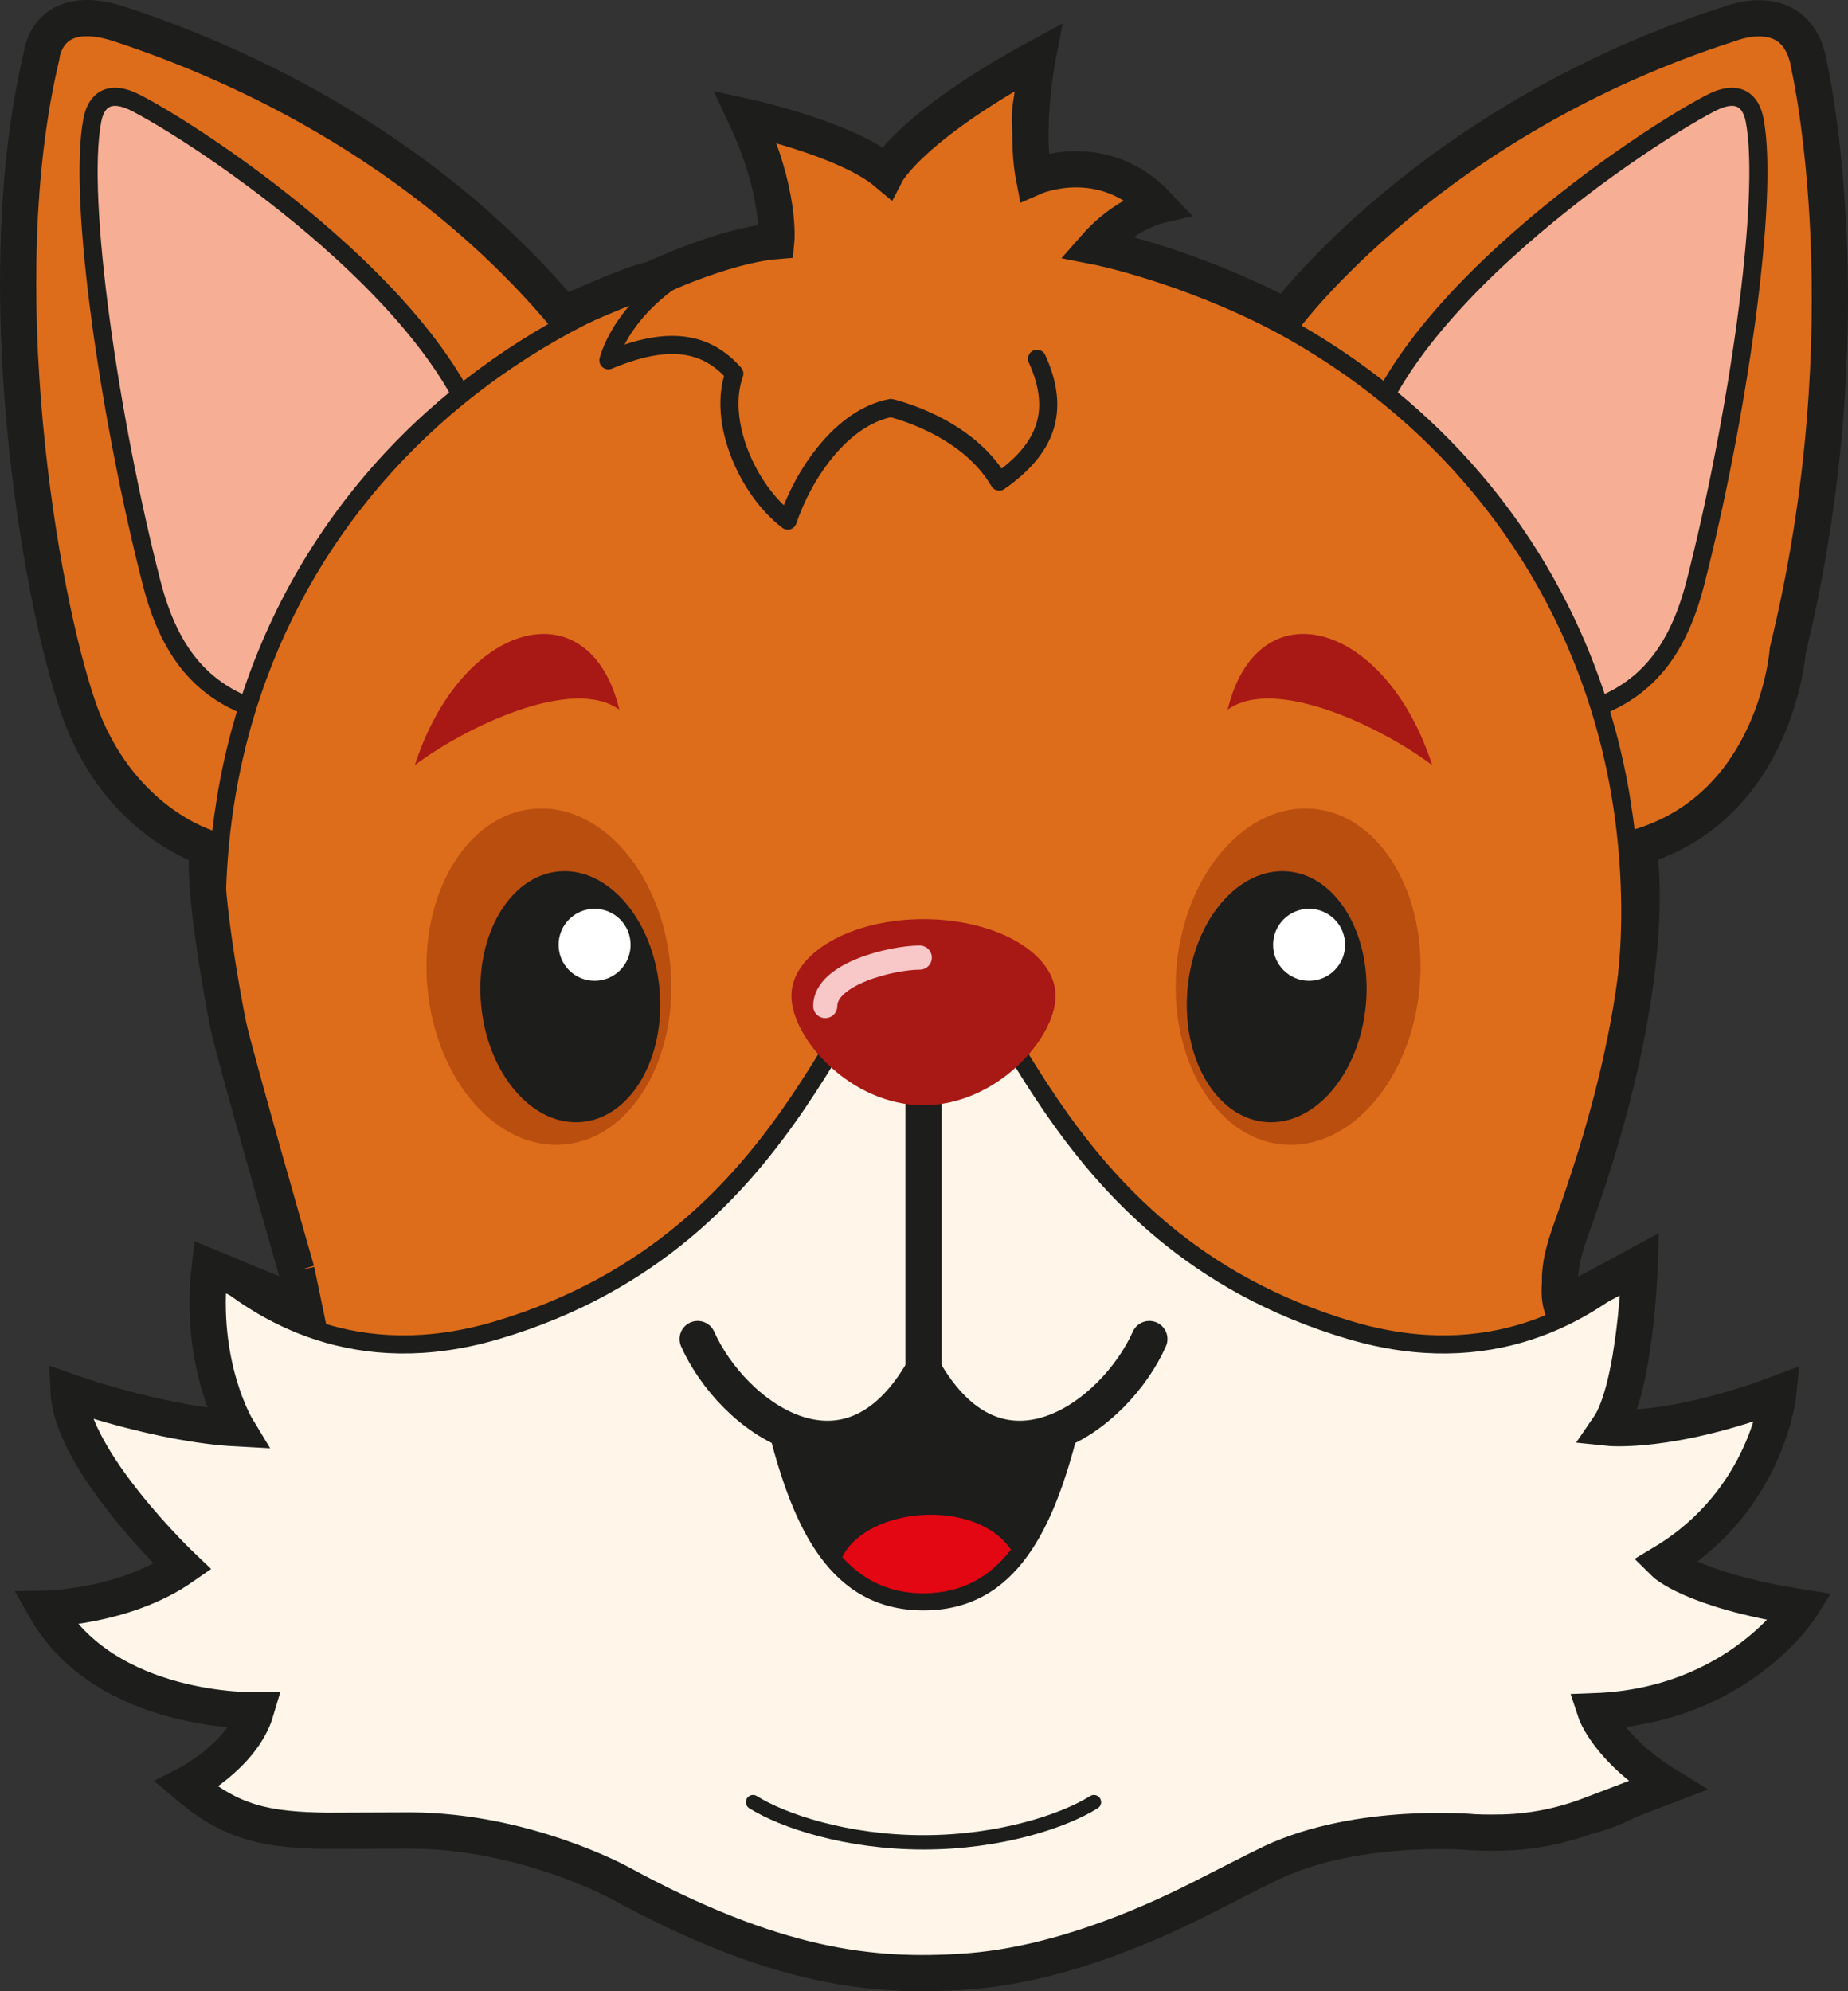 <?xml version="1.0" encoding="UTF-8"?>
<svg xmlns="http://www.w3.org/2000/svg" xmlns:xlink="http://www.w3.org/1999/xlink" id="b" viewBox="0 0 1315.52 1417.32">
  <rect x="0" y="0" width="1315.52" height="1417.32" fill="#333333" stroke="none"/>
  <defs>
    <clipPath id="e">
      <rect width="1315.52" height="1417.32" style="fill:none;"></rect>
    </clipPath>
    <clipPath id="f">
      <rect width="1315.52" height="1417.32" style="fill:none;"></rect>
    </clipPath>
  </defs>
  <g id="c">
    <g id="d">
      <g style="clip-path:url(#e);">
        <g style="clip-path:url(#f);">
          <path d="M347.04,609.37c-109.82-10.26-255.35,43.6-301.45-138.96C8.6,323.92-.23,148.95,29.5,40.21c7.59-27.76,26.04-30.77,56.11-22.92,98.46,25.69,367.65,179.65,372.1,332.39" style="fill:#dd6d1b;"></path>
          <path d="M347.04,609.37c-109.82-10.26-255.35,43.6-301.45-138.96C8.6,323.92-.23,148.95,29.5,40.21c7.59-27.76,26.04-30.77,56.11-22.92,98.46,25.69,367.65,179.65,372.1,332.39" style="fill:none; stroke:#1d1d1b; stroke-miterlimit:10; stroke-width:12.89px;"></path>
          <path d="M273.87,531.17c-67.91-27.42-138.72-10.32-165.91-116.19-29.39-114.43-53.08-273.05-42.21-329.57,2.51-13.01,11.09-22.59,31.52-11.92,57.38,29.99,250.82,162.12,250.48,275.26" style="fill:#f6af95;"></path>
          <path d="M273.87,531.17c-67.91-27.42-138.72-10.32-165.91-116.19-29.39-114.43-53.08-273.05-42.21-329.57,2.51-13.01,11.09-22.59,31.52-11.92,57.38,29.99,250.82,162.12,250.48,275.26" style="fill:none; stroke:#1d1d1b; stroke-miterlimit:10; stroke-width:12.89px;"></path>
          <path d="M967.77,609.37c109.82-10.26,255.35,43.6,301.45-138.96,36.99-146.49,45.82-321.47,16.09-430.2-7.59-27.76-26.04-30.77-56.11-22.92-98.46,25.69-367.65,179.65-372.1,332.39" style="fill:#dd6d1b;"></path>
          <path d="M967.77,609.37c109.82-10.26,255.35,43.6,301.45-138.96,36.99-146.49,45.82-321.47,16.09-430.2-7.59-27.76-26.04-30.77-56.11-22.92-98.46,25.69-367.65,179.65-372.1,332.39" style="fill:none; stroke:#1d1d1b; stroke-miterlimit:10; stroke-width:12.89px;"></path>
          <path d="M1040.93,531.17c67.91-27.42,138.72-10.32,165.91-116.19,29.39-114.43,53.08-273.05,42.21-329.57-2.51-13.01-11.09-22.59-31.52-11.92-57.38,29.99-250.82,162.12-250.48,275.26" style="fill:#f6af95;"></path>
          <path d="M1040.93,531.17c67.91-27.42,138.72-10.32,165.91-116.19,29.39-114.43,53.08-273.05,42.21-329.57-2.51-13.01-11.09-22.59-31.52-11.92-57.38,29.99-250.82,162.12-250.48,275.26" style="fill:none; stroke:#1d1d1b; stroke-miterlimit:10; stroke-width:12.89px;"></path>
          <path d="M201.95,1031.71v-88.47l1.66-1.84c15.31-17.01,4.21-50.55-11.15-96.96-16.51-49.91-39.13-118.25-38.2-200.13,1.55-135.42,56.18-258.45,153.82-346.41,93.32-84.07,217.38-130.37,349.32-130.37s256,46.3,349.32,130.37c97.64,87.96,152.27,210.99,153.82,346.41,.94,81.88-21.69,150.22-38.2,200.13-15.36,46.41-26.46,79.95-11.15,96.96l1.64,1.83,.55,88.49H201.95Z" style="fill:#dd6d1b;"></path>
          <path d="M657.4,173.97c261.01,0,493.44,186.43,496.69,470.41,1.81,158.26-84.09,260.88-47.69,301.33l.49,79.56H208.4v-79.56c36.4-40.45-49.5-143.08-47.69-301.33,3.25-283.98,235.68-470.41,496.69-470.41m0-12.89c-133.54,0-259.13,46.89-353.63,132.02-98.99,89.18-154.38,213.88-155.95,351.13-.95,82.95,21.87,151.89,38.53,202.23,14.12,42.68,25.28,76.4,12.48,90.63l-3.31,3.68v97.39h924.35l-.08-12.97-.49-79.56-.03-4.9-3.28-3.64c-12.81-14.23-1.65-47.94,12.48-90.63,16.66-50.34,39.47-119.27,38.53-202.23-1.57-137.25-56.96-261.95-155.95-351.13-94.51-85.14-220.1-132.02-353.63-132.02" style="fill:#1d1d1b;"></path>
          <path d="M477.18,687.07c6.15,65.97-27.57,123.06-75.31,127.52-47.74,4.45-91.44-45.42-97.59-111.39-6.15-65.97,27.57-123.07,75.31-127.52,47.74-4.45,91.44,45.42,97.59,111.39" style="fill:#ba4e0f;"></path>
          <path d="M657.4,1401c144.98,0,218.58-82.78,333.27-99.64,47.08-6.92,128.77,26.31,197.99-31.85-28.31-12.13-49.2-31.87-56.77-54,50.32,1.5,120.27-18.84,152.3-71.99-58.15,0-101.07-30.46-101.07-30.46,20.22-8.09,65.07-42.92,84.46-123.23-55.38,34.61-123.22,26.31-123.22,26.31,0,0,26.14-33.57,22.15-114.92-37.38,33.23-105.02,75.28-205.36,45.57-223.17-66.09-246.5-273.68-303.76-273.68s-80.58,207.59-303.76,273.68c-100.33,29.71-167.98-12.34-205.36-45.57-3.99,81.35,22.15,114.92,22.15,114.92,0,0-67.84,8.31-123.22-26.31,19.38,80.3,64.23,115.14,84.46,123.23,0,0-42.92,30.46-101.07,30.46,32.03,53.15,101.98,73.49,152.3,71.99-7.57,22.13-28.45,41.86-56.77,54,69.23,58.15,150.92,24.92,197.99,31.85,114.69,16.87,188.3,99.64,333.27,99.64" style="fill:#fff5e9;"></path>
          <path d="M657.4,1401c144.98,0,218.58-82.78,333.27-99.64,47.08-6.92,128.77,26.31,197.99-31.85-28.31-12.13-49.2-31.87-56.77-54,50.32,1.5,120.27-18.84,152.3-71.99-58.15,0-101.07-30.46-101.07-30.46,20.22-8.09,65.07-42.92,84.46-123.23-55.38,34.61-123.22,26.31-123.22,26.31,0,0,26.14-33.57,22.15-114.92-37.38,33.23-105.02,75.28-205.36,45.57-223.17-66.09-246.5-273.68-303.76-273.68s-80.58,207.59-303.76,273.68c-100.33,29.71-167.98-12.34-205.36-45.57-3.99,81.35,22.15,114.92,22.15,114.92,0,0-67.84,8.31-123.22-26.31,19.38,80.3,64.23,115.14,84.46,123.23,0,0-42.92,30.46-101.07,30.46,32.03,53.15,101.98,73.49,152.3,71.99-7.57,22.13-28.45,41.86-56.77,54,69.23,58.15,150.92,24.92,197.99,31.85,114.69,16.87,188.3,99.64,333.27,99.64Z" style="fill:none; stroke:#1d1d1b; stroke-linecap:round; stroke-linejoin:round; stroke-width:12.89px;"></path>
          <line x1="657.4" y1="764.51" x2="657.4" y2="1004.62" style="fill:none; stroke:#1d1d1b; stroke-linecap:round; stroke-miterlimit:10; stroke-width:25.78px;"></line>
          <path d="M766.85,1021.83c-16.58,63.7-42.26,124.37-109.45,124.37s-92.87-60.67-109.46-124.37l109.46-17.21,109.45,17.21Z" style="fill:#1d1d1b;"></path>
          <path d="M657.4,1134.02c-25.1,0-43.64-9.87-57.85-25.79,17.64-35.74,94.78-42.31,120.11-5.29-14.74,18.99-34.47,31.07-62.25,31.07" style="fill:#e30613;"></path>
          <path d="M295.3,544.56c36.4-27.3,112.23-63.7,145.6-39.43-21.23-87.97-112.24-63.7-145.6,39.43" style="fill:#a81815;"></path>
          <path d="M469.43,703.49c4.59,49.24-20.1,91.82-55.15,95.08-35.05,3.27-67.19-34-71.78-83.24-4.59-49.25,20.1-91.82,55.15-95.09,35.05-3.27,67.19,34.01,71.78,83.25" style="fill:#1d1d1b;"></path>
          <path d="M448.89,672.46c0,14.16-11.47,25.63-25.63,25.63s-25.63-11.47-25.63-25.63,11.47-25.63,25.63-25.63,25.63,11.47,25.63,25.63" style="fill:#fff;"></path>
          <path d="M837.62,687.07c-6.15,65.97,27.57,123.06,75.31,127.52,47.74,4.45,91.44-45.42,97.59-111.39,6.15-65.97-27.57-123.07-75.31-127.52-47.74-4.45-91.44,45.42-97.59,111.39" style="fill:#ba4e0f;"></path>
          <path d="M563.37,708.8c0,30.16,42.1,77.86,94.03,77.86s94.03-47.7,94.03-77.86-42.1-54.6-94.03-54.6-94.03,24.44-94.03,54.6" style="fill:#a81815;"></path>
          <path d="M657.4,975.08c54.02,94.67,136.5,32.57,160.77-22.03" style="fill:none; stroke:#1d1d1b; stroke-linecap:round; stroke-miterlimit:10; stroke-width:25.78px;"></path>
          <path d="M657.4,975.08c-54.02,94.67-136.5,32.57-160.77-22.03" style="fill:none; stroke:#1d1d1b; stroke-linecap:round; stroke-miterlimit:10; stroke-width:25.78px;"></path>
          <path d="M778.74,1282.67c-21.23,13.35-66.73,28.61-121.34,28.61s-100.1-15.26-121.34-28.61" style="fill:none; stroke:#1d1d1b; stroke-linecap:round; stroke-linejoin:round; stroke-width:10.22px;"></path>
          <path d="M1019.51,544.56c-36.4-27.3-112.24-63.7-145.6-39.43,21.23-87.97,112.23-63.7,145.6,39.43" style="fill:#a81815;"></path>
          <path d="M845.37,703.49c-4.59,49.24,20.1,91.82,55.15,95.08,35.05,3.27,67.19-34,71.78-83.24,4.59-49.25-20.1-91.82-55.15-95.09-35.05-3.27-67.19,34.01-71.78,83.25" style="fill:#1d1d1b;"></path>
          <path d="M906.26,672.46c0,14.16,11.47,25.63,25.63,25.63s25.63-11.47,25.63-25.63-11.47-25.63-25.63-25.63-25.63,11.47-25.63,25.63" style="fill:#fff;"></path>
          <path d="M654.75,681.57c-19.7,0-67.29,11.49-67.29,34.47" style="fill:none; stroke:#f8c7c8; stroke-linecap:round; stroke-miterlimit:10; stroke-width:17.18px;"></path>
          <path d="M775.36,180.38c10.87-24.45,48.9-33.95,48.9-33.95,0,0-38.03-42.11-88.28-20.38-14.94-35.31-10.87-63.84,5.43-84.21-69.27,23.09-99.16,52.97-107.3,82.86-24.45-23.09-70.63-36.68-100.51-33.96,14.94,28.53,16.3,65.2,9.51,82.86-66.55,10.87-101.87,54.33-110.02,82.85,42.1-17.66,69.27-13.58,89.65,9.51-12.23,33.96,9.51,82.86,38.03,104.58,10.87-32.59,38.03-73.34,73.34-80.14,0,0,53.67,12.04,77.2,52.38,33.62-23.53,43.71-50.43,26.9-87.41" style="fill:#dd6d1b;"></path>
          <path d="M775.36,180.38c10.87-24.45,48.9-33.95,48.9-33.95,0,0-38.03-42.11-88.28-20.38-14.94-35.31-10.87-63.84,5.43-84.21-69.27,23.09-99.16,52.97-107.3,82.86-24.45-23.09-70.63-36.68-100.51-33.96,14.94,28.53,16.3,65.2,9.51,82.86-66.55,10.87-101.87,54.33-110.02,82.85,42.1-17.66,69.27-13.58,89.65,9.51-12.23,33.96,9.51,82.86,38.03,104.58,10.87-32.59,38.03-73.34,73.34-80.14,0,0,53.67,12.04,77.2,52.38,33.62-23.53,43.71-50.43,26.9-87.41" style="fill:none; stroke:#1d1d1b; stroke-linecap:round; stroke-linejoin:round; stroke-width:12.89px;"></path>
          <path d="M211.1,904.48s-43.99-152.97-48.47-174.26c-4.48-21.29-19.05-103.66-14.57-126.64,0,0-64.44-18.49-92.45-100.3C27.58,421.47-8.92,201.36,29.51,40.21c0,0,3.2-40.46,56.11-22.92,52.91,17.55,202.52,71.9,315.71,206.38,0,0,48.19-22.42,62.76-24.66,0,0,50.44-24.31,88.53-27.46,0,0,3.39-34.88-21.85-88.53,0,0,71.72,15.69,100.3,39.78,0,0,16.81-32.5,107.58-81.81,0,0-9.53,49.31-2.68,85.04,0,0,48.94-21.58,88.29,20.37,0,0-23.41,5.53-44.14,29.06,0,0,63.32,12.33,135.04,49.87,0,0,103.66-140.36,316.31-208.44,0,0,49.17-20.17,56.73,31.52,0,0,41.18,181.97-15.55,414.51,0,0-7.85,110.95-106.46,140.08,0,0,18.63,88.49-47.06,269.95-5.48,15.15-10.61,31.39-7.87,47.28l1.03,8.88s44.43-23.56,54.97-29.34c0,0-2.62,87.9-22.37,116.48,0,0,43.71,4.62,121.03-24.38,0,0-7.56,75.65-81.53,120.19,0,0,19.75,19.75,97.49,31.94,0,0-44.55,70.18-146.24,73.96,0,0,8.83,26.89,51.27,52.95l-55.07,21.01c-19.58,7.47-40.27,11.76-61.22,12.35-13.06,.37-21.56-.17-21.56-.17,0,0-81.11-7.57-143.37,21.45-8.37,3.9-43.38,21.87-51.62,26.03-40.76,20.6-103.69,47.3-166.84,51.69-66.4,4.62-135.74-2.94-246.69-63.46,0,0-67.3-36.76-148.56-36.98-3.29-.01-58.04,.23-59.26,.22-43.44-.66-67.81-5.44-100.02-32.79,0,0,39.92-20.17,49.59-52.95,0,0-106.95,2.94-149.82-72.29,0,0,55.89-.84,97.5-29.84,0,0-78.8-74.8-81.11-124.61,0,0,64.51,23.11,119.77,26.05,0,0-27.32-44.96-19.33-114.73l67.02,27.71-5.24-25.18Z" style="fill:none; stroke:#1d1d1b; stroke-miterlimit:10; stroke-width:25.78px;"></path>
        </g>
      </g>
    </g>
  </g>
</svg>
